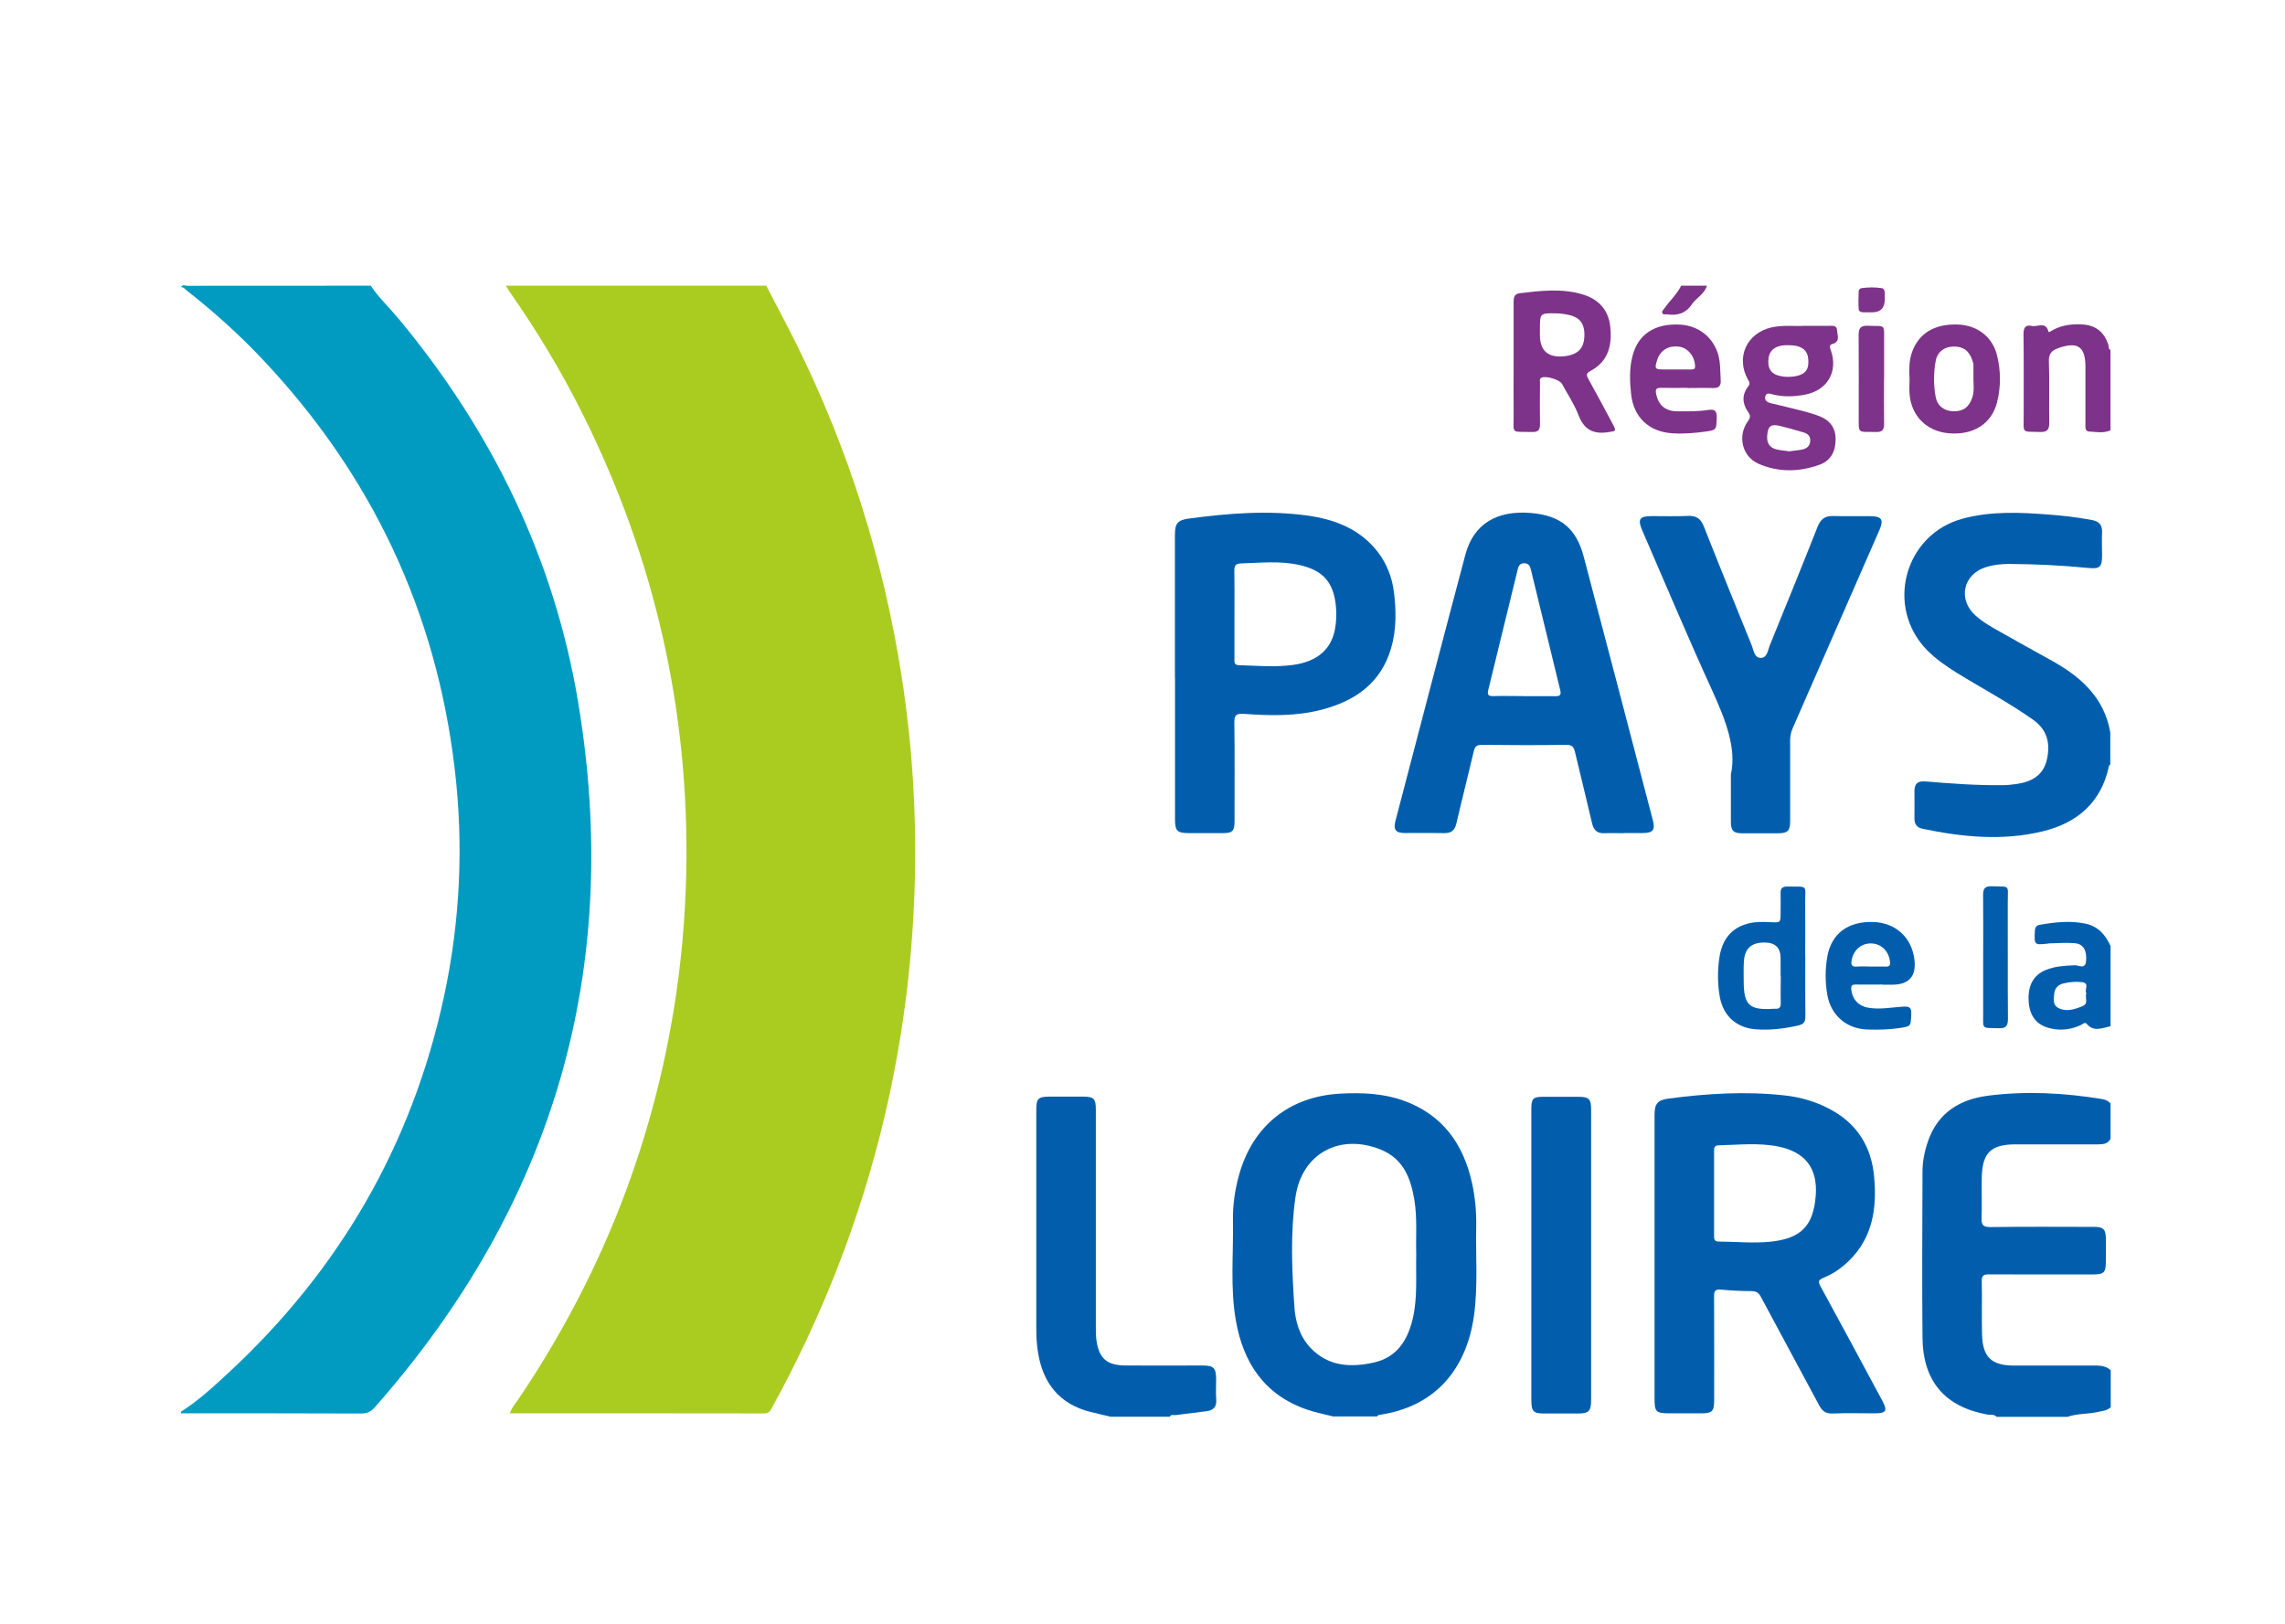 <?xml version="1.0" encoding="UTF-8"?><svg id="Calque_1" xmlns="http://www.w3.org/2000/svg" viewBox="0 0 258.31 183.62"><defs><style>.cls-1{fill:#019bc2;}.cls-2{fill:#025ead;}.cls-3{fill:#aacc21;}.cls-4{fill:#7d3389;}</style></defs><path class="cls-3" d="M86.62,32.3c1.12,2.17,2.28,4.32,3.37,6.51,5.92,11.95,9.89,24.51,11.94,37.68,1.35,8.7,1.8,17.45,1.37,26.22-.84,17.07-4.88,33.37-12.16,48.85-1.21,2.57-2.5,5.1-3.87,7.59-.19,.34-.33,.65-.85,.65-9.57-.02-19.14-.01-28.79-.01,.22-.65,.64-1.11,.98-1.61,8.99-13.32,14.88-27.89,17.51-43.75,.87-5.26,1.35-10.54,1.46-15.87,.36-18.21-3.58-35.44-11.7-51.73-2.39-4.8-5.15-9.38-8.22-13.77-.17-.25-.32-.51-.48-.76,9.82,0,19.63,0,29.45,0Z"/><path class="cls-1" d="M20.45,159.61c1.95-1.23,3.64-2.8,5.32-4.35,12.56-11.62,20.77-25.75,24.4-42.49,1.85-8.55,2.26-17.19,1.23-25.88-2.11-17.8-9.39-33.17-21.67-46.21-2.68-2.85-5.58-5.45-8.66-7.87-.18-.14-.32-.38-.61-.33,.16-.38,.49-.17,.73-.17,6.91-.01,13.81-.01,20.72-.01,.93,1.38,2.14,2.52,3.2,3.79,10.5,12.67,17.53,27.02,20.24,43.26,5.05,30.19-2.73,56.8-22.99,79.77-.44,.5-.88,.69-1.55,.69-6.78-.03-13.57-.02-20.35-.02v-.18Z"/><path class="cls-2" d="M150.79,160.16c-1.01-.26-2.05-.45-3.03-.79-4.8-1.65-7.21-5.26-8.05-10.07-.66-3.75-.26-7.55-.33-11.32-.03-1.73,.22-3.44,.68-5.11,1.54-5.59,5.71-8.93,11.51-9.23,2.4-.12,4.79-.03,7.08,.79,4.4,1.58,6.77,4.87,7.75,9.29,.36,1.63,.51,3.29,.48,4.95-.07,3.35,.21,6.71-.25,10.06-.82,5.91-4.24,10.28-10.66,11.23-.13,.02-.23,.04-.27,.18h-4.91Zm9.31-18.36c-.06-2.01,.13-4.11-.22-6.18-.41-2.45-1.26-4.63-3.8-5.65-4.66-1.88-8.95,.47-9.64,5.42-.58,4.09-.39,8.21-.12,12.31,.11,1.72,.6,3.41,1.86,4.72,1.99,2.07,4.48,2.2,7.07,1.64,2.6-.56,3.84-2.45,4.43-4.87,.59-2.41,.36-4.87,.42-7.39Z"/><path class="cls-2" d="M225.68,160.16c-.29-.3-.68-.17-1.02-.23-4.78-.88-7.27-3.74-7.33-8.67-.06-6.26-.02-12.53,0-18.79,0-1.18,.24-2.34,.63-3.46,1.11-3.21,3.59-4.72,6.76-5.13,4.32-.56,8.64-.32,12.93,.38,.37,.06,.68,.22,.94,.49v4c-.32,.61-.89,.63-1.48,.63-3.09,0-6.18,0-9.26,0-2.79,0-3.76,.95-3.82,3.75-.03,1.51,.03,3.03-.02,4.54-.03,.79,.14,1.08,1.02,1.06,3.9-.05,7.81-.03,11.72-.02,1.02,0,1.29,.27,1.31,1.28,.01,.85,0,1.69,0,2.54,0,1.38-.18,1.56-1.58,1.56-3.88,0-7.75,.01-11.62-.01-.6,0-.85,.11-.83,.78,.05,2-.02,3.99,.03,5.99,.07,2.6,1.06,3.53,3.63,3.54,3.12,0,6.24,.01,9.35,0,.61,0,1.12,.13,1.57,.53v4.18c-.42,.4-.97,.42-1.49,.54-1.13,.25-2.31,.16-3.41,.55h-8Z"/><path class="cls-2" d="M238.58,86.42c-.13,.04-.16,.15-.19,.28-.89,4.07-3.6,6.35-7.47,7.29-4.53,1.1-9.08,.65-13.59-.29-.62-.13-.92-.52-.91-1.17,.02-1.03,0-2.06,0-3.09,.01-.87,.37-1.16,1.27-1.09,2.9,.24,5.79,.46,8.7,.42,.54,0,1.09-.06,1.62-.14,1.64-.25,2.95-.94,3.37-2.7,.43-1.83,.08-3.41-1.55-4.56-2.74-1.94-5.72-3.51-8.57-5.27-1.21-.75-2.38-1.55-3.39-2.57-4.81-4.89-2.6-13.11,4-14.89,3.18-.86,6.42-.72,9.65-.47,1.66,.12,3.31,.31,4.95,.62,.84,.15,1.2,.57,1.16,1.42-.04,.85,0,1.69,0,2.54,0,1.39-.24,1.59-1.59,1.46-2.95-.29-5.91-.43-8.88-.45-.91,0-1.82,.09-2.69,.37-2.56,.82-3.16,3.64-1.16,5.45,.84,.76,1.82,1.3,2.79,1.85,1.87,1.05,3.74,2.11,5.62,3.14,3.38,1.84,6.13,4.19,6.84,8.23v3.63Z"/><path class="cls-2" d="M125.52,160.16c-.75-.18-1.51-.34-2.25-.53-3.48-.88-5.35-3.21-5.92-6.67-.15-.9-.2-1.8-.2-2.71,0-8.26,0-16.52,0-24.78,0-1.26,.21-1.48,1.47-1.49,1.24,0,2.48,0,3.72,0,1.34,0,1.54,.2,1.54,1.51,0,8.2,0,16.4,0,24.6,0,.48,0,.97,.07,1.45,.3,2.06,1.18,2.82,3.28,2.84,2.91,.02,5.81,0,8.72,0,1.26,0,1.52,.28,1.53,1.56,0,.76-.05,1.52,.01,2.27,.07,.85-.32,1.24-1.1,1.34-1.17,.15-2.34,.29-3.51,.44-.22,.03-.5-.12-.64,.18h-6.73Z"/><path class="cls-4" d="M238.58,48.65c-.78,.36-1.61,.18-2.41,.14-.49-.02-.42-.52-.42-.87,0-2.15,0-4.3,0-6.45,0-2.31-.89-2.89-3.1-2.1-.75,.27-1.06,.65-1.03,1.51,.08,2.3,0,4.6,.04,6.9,.01,.76-.21,1.09-1.04,1.06-2.12-.07-1.85,.22-1.85-1.83,0-3.09,.02-6.17-.02-9.26,0-.73,.25-1.06,.94-.9,.64,.15,1.58-.55,1.88,.64,.03,.14,.31-.06,.46-.15,1.04-.59,2.17-.72,3.33-.66,1.55,.08,2.52,.85,2.99,2.33,.06,.18-.04,.45,.23,.55v9.08Z"/><path class="cls-2" d="M238.58,116.03c-.92,.18-1.87,.68-2.68-.27-.21-.25-.45,.03-.65,.12-1.11,.52-2.26,.67-3.45,.39-1.53-.35-2.33-1.34-2.46-2.96-.14-1.83,.49-3.05,1.92-3.64,1.05-.44,2.17-.49,3.29-.54,.42-.02,1.18,.51,1.27-.46,.11-1.22-.31-1.96-1.28-2.03-.96-.08-1.93,0-2.9,.02-.06,0-.12,.02-.18,.03-1.49,.16-1.5,.14-1.43-1.4,.02-.44,.15-.67,.6-.74,1.71-.29,3.42-.49,5.14-.12,1.43,.31,2.25,1.27,2.82,2.53v9.08Zm-2.72-3.72c-.29-.38,.44-1.16-.51-1.27-.69-.08-1.39-.02-2.07,.14-.61,.14-1.01,.54-1.06,1.19-.04,.57-.18,1.23,.41,1.56,.93,.52,1.88,.19,2.78-.17,.74-.29,.25-.96,.44-1.45Z"/><path class="cls-4" d="M192.96,32.3c-.27,.95-1.21,1.37-1.72,2.13-.7,1.04-1.67,1.27-2.81,1.11-.17-.02-.39,.07-.49-.11-.14-.24,.09-.38,.2-.55,.61-.88,1.43-1.6,1.91-2.58h2.91Z"/><path class="cls-2" d="M187.04,142.18c0-5.39,0-10.77,0-16.16,0-1.22,.35-1.65,1.54-1.81,4.36-.58,8.73-.85,13.12-.37,1.84,.2,3.62,.71,5.26,1.61,3.04,1.65,4.62,4.25,4.91,7.66,.31,3.53-.17,6.82-2.87,9.45-.83,.81-1.78,1.47-2.85,1.9-.64,.25-.62,.48-.32,1.02,2.33,4.27,4.63,8.55,6.93,12.83,.65,1.21,.49,1.48-.87,1.48-1.57,0-3.15-.05-4.72,.02-.8,.03-1.19-.29-1.54-.96-2.17-4.08-4.39-8.13-6.56-12.21-.26-.5-.55-.67-1.11-.67-1.15,0-2.3-.07-3.44-.17-.61-.05-.76,.16-.75,.75,.02,3.9,.01,7.81,.01,11.71,0,1.32-.21,1.53-1.51,1.53-1.15,0-2.3,0-3.45,0-1.64,0-1.78-.13-1.78-1.73,0-5.29,0-10.59,0-15.88Zm6.73-7.2c0,1.57,0,3.14,0,4.71,0,.39,0,.68,.55,.68,1.93,.01,3.85,.21,5.79,.02,3.46-.36,4.88-1.75,5.15-5.21,.24-3.08-1.18-4.93-4.21-5.55-2.25-.46-4.52-.19-6.78-.14-.55,.01-.5,.4-.5,.77,0,1.57,0,3.14,0,4.71Z"/><path class="cls-2" d="M183.59,94.2c-.73,0-1.46-.03-2.18,0-.86,.05-1.26-.34-1.44-1.15-.62-2.68-1.29-5.34-1.92-8.01-.13-.56-.3-.84-.99-.83-3.18,.05-6.36,.04-9.54,0-.63,0-.8,.23-.93,.78-.63,2.7-1.32,5.39-1.95,8.1-.18,.79-.58,1.12-1.39,1.1-1.48-.03-2.97,0-4.45-.01-1.02,0-1.31-.38-1.05-1.37,2.63-10.04,5.24-20.09,7.91-30.12,.92-3.44,3.53-5.03,7.45-4.69,3.3,.29,5.08,1.73,5.92,4.92,2.63,9.95,5.23,19.91,7.83,29.86,.27,1.04-.01,1.39-1.1,1.4-.73,0-1.45,0-2.18,0Zm-11.33-15.49c1.18,0,2.36-.02,3.54,0,.52,.01,.71-.11,.58-.67-1.11-4.52-2.19-9.04-3.3-13.56-.1-.41-.22-.82-.81-.8-.54,.02-.63,.42-.72,.79-1.11,4.52-2.2,9.04-3.31,13.55-.13,.52,.01,.7,.56,.68,1.15-.03,2.3,0,3.45,0Z"/><path class="cls-2" d="M132.82,76.58c0-5.35,0-10.71,0-16.06,0-1.36,.28-1.72,1.63-1.9,4.42-.59,8.85-.94,13.29-.34,3.13,.43,5.98,1.5,8.01,4.12,1.02,1.32,1.6,2.84,1.82,4.48,.28,2.17,.3,4.35-.33,6.47-1.17,3.92-4.08,5.91-7.84,6.89-2.88,.75-5.82,.68-8.75,.47-.95-.07-1.13,.17-1.11,1.07,.05,3.69,.02,7.38,.02,11.07,0,1.1-.23,1.34-1.31,1.34-1.27,0-2.54,0-3.82,0-1.36,0-1.59-.23-1.6-1.56,0-5.35,0-10.71,0-16.06Zm6.73-7.12c0,1.69,0,3.38,0,5.07,0,.34-.05,.65,.48,.67,2.08,.07,4.16,.26,6.24-.04,2.61-.38,4.21-1.72,4.64-4.01,.16-.86,.2-1.73,.11-2.61-.26-2.7-1.45-4.06-4.12-4.66-2.19-.49-4.39-.25-6.59-.18-.68,.02-.78,.28-.77,.87,.03,1.63,.01,3.26,.01,4.89Z"/><path class="cls-2" d="M195.68,87.51c.63-2.91-.61-6.12-2.09-9.37-2.75-6.01-5.31-12.1-7.94-18.17-.54-1.25-.32-1.61,1.01-1.62,1.39,0,2.79,.04,4.18-.02,.93-.04,1.43,.32,1.77,1.18,1.77,4.49,3.59,8.96,5.41,13.44,.23,.56,.29,1.45,1.04,1.43,.73-.01,.79-.89,1.02-1.45,1.81-4.44,3.62-8.89,5.38-13.35,.36-.9,.86-1.28,1.82-1.24,1.39,.05,2.79,0,4.18,.02,1.26,.01,1.51,.4,1,1.57-3.26,7.47-6.53,14.93-9.8,22.39-.2,.45-.29,.9-.29,1.4,.01,3.03,0,6.05,0,9.08,0,1.14-.26,1.4-1.37,1.41-1.36,0-2.73,0-4.09,0-.94,0-1.23-.3-1.24-1.25,0-1.57,0-3.15,0-5.45Z"/><path class="cls-2" d="M173.11,141.91c0-5.51,0-11.02,0-16.52,0-1.19,.2-1.39,1.36-1.39,1.3,0,2.61,0,3.91,0,1.25,0,1.49,.23,1.49,1.48,0,7.26,0,14.53,0,21.79,0,3.66,0,7.32,0,10.99,0,1.3-.26,1.55-1.52,1.55-1.24,0-2.48,0-3.73,0-1.3,0-1.5-.21-1.51-1.55,0-5.45,0-10.9,0-16.34Z"/><path class="cls-4" d="M203.95,36.84c1.03,0,1.88,0,2.73,0,.41,0,.97-.11,.99,.49,.02,.53,.4,1.26-.47,1.54-.36,.12-.41,.27-.26,.65,.91,2.45-.33,4.61-2.89,5.1-1.23,.23-2.47,.28-3.69-.04-.35-.09-.69-.21-.8,.25-.11,.44,.21,.65,.6,.75,1.2,.29,2.41,.57,3.61,.88,.64,.17,1.28,.35,1.9,.59,1.18,.46,1.85,1.31,1.84,2.63,0,1.34-.54,2.4-1.81,2.86-2.29,.83-4.64,.88-6.89-.1-1.87-.81-2.43-3.14-1.21-4.83,.3-.42,.3-.64,0-1.06-.65-.92-.7-1.93,.02-2.85,.25-.32,.15-.49-.01-.77-1.42-2.5-.16-5.27,2.64-5.91,1.29-.29,2.59-.12,3.7-.18Zm-1.74,2.19c-.15,0-.3,0-.45,0-1.22,.09-1.84,.69-1.86,1.78-.02,1.08,.49,1.62,1.73,1.77,.41,.05,.85,.03,1.26-.03,1.22-.2,1.65-.79,1.52-2.01-.11-1.02-.82-1.51-2.19-1.51Zm.09,11.99c.49-.07,.97-.1,1.44-.2,.5-.11,.86-.36,.9-.96,.03-.58-.29-.83-.75-.97-.86-.26-1.73-.5-2.61-.72-1.09-.28-1.44,0-1.51,1.14-.05,.81,.3,1.33,1.1,1.51,.47,.1,.95,.14,1.42,.21Z"/><path class="cls-4" d="M171.11,40.99c0-2.3,.01-4.59,0-6.89,0-.53,.12-.88,.7-.95,2.35-.28,4.7-.56,7.02,.11,1.81,.52,2.99,1.71,3.2,3.64,.23,2.08-.18,3.94-2.22,5.03-.46,.25-.52,.43-.27,.88,.94,1.69,1.84,3.39,2.76,5.1,.45,.84,.39,.82-.49,.95-1.7,.26-2.75-.29-3.38-1.95-.47-1.23-1.23-2.35-1.86-3.52-.26-.47-1.85-.94-2.31-.69-.28,.15-.16,.43-.17,.65-.01,1.51-.03,3.02,0,4.53,.02,.68-.16,.99-.91,.96-2.47-.07-2.04,.32-2.07-2.05-.02-1.93,0-3.87,0-5.8Zm2.97-3.13q0,2.69,2.73,2.42c.06,0,.12,0,.18-.02,1.46-.22,2.1-.93,2.12-2.35,.02-1.42-.58-2.12-2.07-2.37-.36-.06-.72-.11-1.08-.11-1.88-.04-1.88-.03-1.88,1.8,0,.21,0,.42,0,.64Z"/><path class="cls-2" d="M204.08,108.04c0,2.3-.02,4.6,.01,6.9,0,.6-.19,.85-.77,.99-1.6,.37-3.22,.57-4.86,.44-2.17-.17-3.66-1.53-4.04-3.65-.27-1.5-.27-3.02-.04-4.52,.38-2.48,1.93-3.83,4.43-3.96,.45-.02,.91,0,1.36,.02,1.12,.06,1.12,.06,1.12-1.11,0-.73,.02-1.45,0-2.18-.02-.55,.23-.75,.76-.74,2.46,.03,1.99-.24,2.02,1.91,.02,1.97,0,3.93,0,5.9Zm-2.79,2.28c0-.66,0-1.33,0-1.99q0-1.76-1.81-1.77c-1.5,0-2.24,.66-2.34,2.15-.05,.72-.02,1.45-.02,2.17,0,2.77,.62,3.35,3.39,3.17,.06,0,.12-.01,.18,0,.47,.03,.63-.18,.62-.65-.03-1.02,0-2.05,0-3.08Z"/><path class="cls-4" d="M190.77,43.85c-1,0-2,.02-3,0-.56-.02-.66,.19-.55,.7,.27,1.26,1.03,1.93,2.35,1.95,1.18,.01,2.36,.03,3.53-.15,.7-.11,.99,.07,.97,.84-.04,1.43,0,1.43-1.39,1.62-1.2,.16-2.41,.26-3.62,.18-2.64-.17-4.38-1.79-4.67-4.43-.16-1.44-.21-2.9,.16-4.32,.64-2.47,2.53-3.69,5.38-3.54,2.34,.13,4.14,1.77,4.46,4.13,.1,.72,.08,1.45,.13,2.17,.04,.61-.21,.89-.85,.87-.97-.03-1.94,0-2.91,0Zm-1.27-2.08c.57,0,1.15,0,1.72,0,.29,0,.42-.07,.4-.42-.06-1.11-.83-2.04-1.84-2.16-1.2-.14-2.1,.42-2.45,1.53-.31,.98-.25,1.05,.81,1.05,.45,0,.91,0,1.36,0Z"/><path class="cls-2" d="M212.81,111.31c-1,0-2,.02-3,0-.45-.01-.57,.12-.53,.56,.1,1.06,.76,1.84,1.86,2.05,1.33,.25,2.66-.03,3.98-.11,.71-.04,.97,.06,.94,.84-.06,1.41-.01,1.38-1.41,1.59-1.15,.17-2.29,.19-3.44,.16-2.41-.04-4.22-1.55-4.64-3.92-.25-1.43-.25-2.9,0-4.33,.46-2.59,2.34-4,5.17-3.91,2.49,.07,4.31,1.67,4.66,4.12q.43,2.97-2.51,2.97c-.36,0-.73,0-1.09,0Zm-1.35-2.03c.57,0,1.15-.02,1.72,0,.41,.02,.52-.14,.48-.53-.11-1.15-.93-2.01-2.02-2.08-1.15-.08-2.09,.69-2.31,1.85-.09,.5-.05,.82,.6,.76,.51-.05,1.03,0,1.54,0Z"/><path class="cls-4" d="M215.86,42.76c-.04-.97-.06-1.93,.26-2.87,.75-2.19,2.54-3.29,5.21-3.2,2.19,.08,3.91,1.38,4.43,3.49,.43,1.75,.44,3.55,0,5.3-.61,2.46-2.73,3.76-5.5,3.5-2.46-.23-4.19-1.95-4.39-4.41-.05-.6,0-1.21,0-1.81Zm7.23,.12c0-.54,.01-1.08,0-1.63,0-.18-.08-.35-.13-.52-.35-1.08-1.04-1.58-2.15-1.55-1.02,.03-1.8,.6-1.99,1.64-.24,1.34-.25,2.71,0,4.05,.19,1.04,.98,1.6,1.99,1.63,1.13,.02,1.78-.46,2.15-1.56,.23-.68,.14-1.37,.13-2.06Z"/><path class="cls-2" d="M224.19,108.21c0-2.33,.02-4.66-.01-6.99,0-.72,.16-1.04,.96-1.02,2.16,.07,1.83-.24,1.83,1.83,.02,4.39-.02,8.77,.02,13.16,0,.85-.25,1.09-1.08,1.06-1.94-.07-1.72,.21-1.72-1.78,0-2.09,0-4.17,0-6.26Z"/><path class="cls-4" d="M212.98,42.93c0,1.66-.02,3.32,.01,4.98,.02,.71-.24,.96-.95,.93-2.06-.06-1.92,.31-1.92-1.86,0-3.02,.02-6.04-.01-9.05,0-.79,.17-1.14,1.06-1.1,2.05,.09,1.81-.29,1.82,1.85,0,1.42,0,2.84,0,4.26Z"/><path class="cls-4" d="M211.6,35.31c-.3,0-.6,0-.91,0-.25,0-.55-.07-.57-.34-.05-.69-.03-1.39,0-2.08,0-.11,.17-.29,.29-.31,.78-.11,1.56-.12,2.34,0,.22,.04,.3,.28,.31,.51,.01,.24,0,.48,.01,.72q0,1.51-1.46,1.5Z"/></svg>